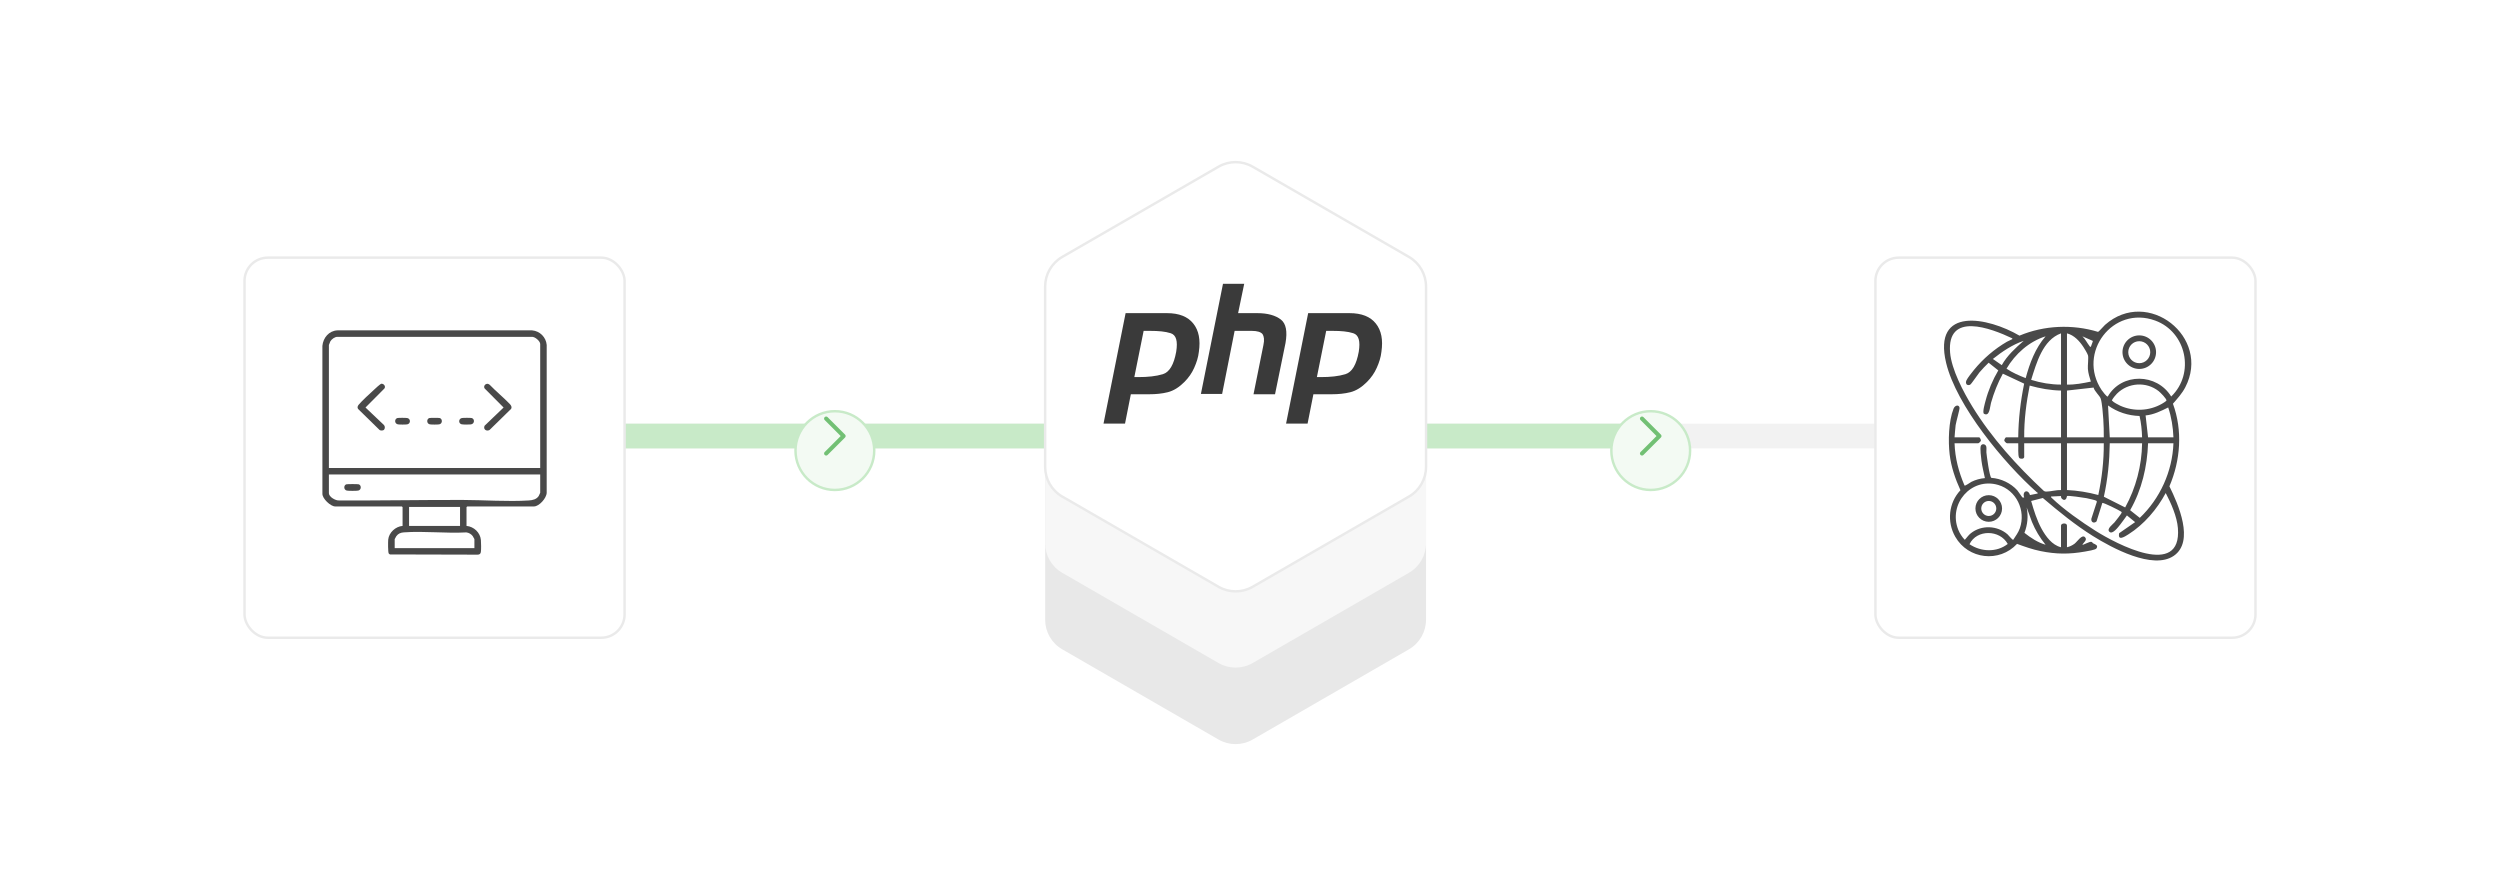 <?xml version="1.0" encoding="UTF-8"?><svg id="Layer_1" xmlns="http://www.w3.org/2000/svg" xmlns:xlink="http://www.w3.org/1999/xlink" viewBox="0 0 860 300"><defs><filter id="drop-shadow-1" x="73.902" y="78.423" width="151.44" height="151.44" filterUnits="userSpaceOnUse"><feOffset dx="0" dy="4.008"/><feGaussianBlur result="blur" stdDeviation="3.206"/><feFlood flood-color="#444" flood-opacity=".09"/><feComposite in2="blur" operator="in"/><feComposite in="SourceGraphic"/></filter><filter id="drop-shadow-2" x="635.022" y="78.423" width="151.2" height="151.44" filterUnits="userSpaceOnUse"><feOffset dx="0" dy="4.008"/><feGaussianBlur result="blur-2" stdDeviation="3.206"/><feFlood flood-color="#444" flood-opacity=".09"/><feComposite in2="blur-2" operator="in"/><feComposite in="SourceGraphic"/></filter><filter id="drop-shadow-3" x="345.423" y="94.104" width="159.36" height="176.16" filterUnits="userSpaceOnUse"><feOffset dx="0" dy="5.874"/><feGaussianBlur result="blur-3" stdDeviation="4.699"/><feFlood flood-color="#444" flood-opacity=".09"/><feComposite in2="blur-3" operator="in"/><feComposite in="SourceGraphic"/></filter><filter id="drop-shadow-4" x="345.423" y="67.704" width="159.36" height="176.4" filterUnits="userSpaceOnUse"><feOffset dx="0" dy="5.874"/><feGaussianBlur result="blur-4" stdDeviation="4.699"/><feFlood flood-color="#444" flood-opacity=".09"/><feComposite in2="blur-4" operator="in"/><feComposite in="SourceGraphic"/></filter><filter id="drop-shadow-5" x="344.943" y="41.064" width="160.32" height="177.12" filterUnits="userSpaceOnUse"><feOffset dx="0" dy="5.874"/><feGaussianBlur result="blur-5" stdDeviation="4.699"/><feFlood flood-color="#444" flood-opacity=".09"/><feComposite in2="blur-5" operator="in"/><feComposite in="SourceGraphic"/></filter><filter id="drop-shadow-6" x="261.12" y="128.841" width="52.08" height="52.32" filterUnits="userSpaceOnUse"><feOffset dx="0" dy="5"/><feGaussianBlur result="blur-6" stdDeviation="4"/><feFlood flood-color="#444" flood-opacity=".09"/><feComposite in2="blur-6" operator="in"/><feComposite in="SourceGraphic"/></filter><filter id="drop-shadow-7" x="541.68" y="128.841" width="52.32" height="52.32" filterUnits="userSpaceOnUse"><feOffset dx="0" dy="5"/><feGaussianBlur result="blur-7" stdDeviation="4"/><feFlood flood-color="#444" flood-opacity=".09"/><feComposite in2="blur-7" operator="in"/><feComposite in="SourceGraphic"/></filter></defs><line x1="214.858" y1="150" x2="645.142" y2="150" fill="none" stroke="#f2f2f2" stroke-miterlimit="10" stroke-width="8.504"/><line x1="214.858" y1="150" x2="368.651" y2="150" fill="none" stroke="#c8eac8" stroke-linecap="round" stroke-miterlimit="10" stroke-width="8.504"/><line x1="413.656" y1="150" x2="567.449" y2="150" fill="none" stroke="#c8eac8" stroke-linecap="round" stroke-miterlimit="10" stroke-width="8.504"/><rect x="84.113" y="84.627" width="130.745" height="130.745" rx="8.015" ry="8.015" fill="#fff" filter="url(#drop-shadow-1)" stroke="#eaeaea" stroke-miterlimit="10" stroke-width=".85"/><rect x="645.142" y="84.627" width="130.745" height="130.745" rx="8.015" ry="8.015" fill="#fff" filter="url(#drop-shadow-2)" stroke="#eaeaea" stroke-miterlimit="10" stroke-width=".85"/><path d="M490.553,207.314v-62.081c0-4.197-2.239-8.075-5.874-10.174l-53.764-31.041c-3.635-2.099-8.113-2.099-11.747,0l-53.764,31.041c-3.635,2.099-5.874,5.977-5.874,10.174v62.081c0,4.197,2.239,8.075,5.874,10.174l53.764,31.041c3.635,2.099,8.113,2.099,11.747,0l53.764-31.041c3.635-2.099,5.874-5.977,5.874-10.174Z" fill="#e8e8e8" filter="url(#drop-shadow-3)"/><path d="M490.553,180.992v-62.081c0-4.197-2.239-8.075-5.874-10.174l-53.764-31.041c-3.635-2.099-8.113-2.099-11.747,0l-53.764,31.041c-3.635,2.099-5.874,5.977-5.874,10.174v62.081c0,4.197,2.239,8.075,5.874,10.174l53.764,31.041c3.635,2.099,8.113,2.099,11.747,0l53.764-31.041c3.635-2.099,5.874-5.977,5.874-10.174Z" fill="#f7f7f7" filter="url(#drop-shadow-4)"/><path d="M490.553,154.767v-62.081c0-4.197-2.239-8.075-5.874-10.174l-53.764-31.041c-3.635-2.099-8.113-2.099-11.747,0l-53.764,31.041c-3.635,2.099-5.874,5.977-5.874,10.174v62.081c0,4.197,2.239,8.075,5.874,10.174l53.764,31.041c3.635,2.099,8.113,2.099,11.747,0l53.764-31.041c3.635-2.099,5.874-5.977,5.874-10.174Z" fill="#fff" filter="url(#drop-shadow-5)" stroke="#eaeaea" stroke-miterlimit="10" stroke-width=".85"/><circle cx="287.194" cy="150" r="13.544" fill="#f3faf3" filter="url(#drop-shadow-6)" stroke="#c8eac8" stroke-linecap="round" stroke-miterlimit="10" stroke-width=".85"/><polyline points="284.194 156 290.194 150 284.194 144" fill="none" stroke="#72c074" stroke-linecap="round" stroke-linejoin="round" stroke-width="1.417"/><circle cx="567.847" cy="150" r="13.544" fill="#f3faf3" filter="url(#drop-shadow-7)" stroke="#c8eac8" stroke-linecap="round" stroke-miterlimit="10" stroke-width=".85"/><polyline points="564.847 156 570.847 150 564.847 144" fill="none" stroke="#72c074" stroke-linecap="round" stroke-linejoin="round" stroke-width="1.417"/><path d="M387.209,107.721h14.2c4.2,0,7.2,1.2,9.1,3.6,1.9,2.4,2.5,5.6,1.9,9.7-.2,1.9-.8,3.7-1.6,5.5-.8,1.8-1.9,3.4-3.4,4.9-1.8,1.8-3.7,3-5.7,3.5s-4.1.7-6.3.7h-6.4l-2,10.1h-7.4l7.6-38h0M393.409,113.821l-3.2,15.9h1.3c3.4,0,6.2-.3,8.5-1,2.3-.7,3.8-3.3,4.6-7.7.6-3.7,0-5.8-1.9-6.4s-4.2-.8-7-.8h-2.3" fill="#3a3a3a"/><path d="M420.709,97.621h7.3l-2.1,10.1h6.6c3.6,0,6.3.8,8.1,2.2,1.8,1.4,2.3,4.1,1.6,8.1l-3.6,17.6h-7.4l3.4-16.9c.4-1.8.2-3-.3-3.8-.6-.7-1.8-1.1-3.7-1.1h-5.9l-4.3,21.7h-7.3l7.6-37.9h0" fill="#3a3a3a"/><path d="M450.009,107.721h14.2c4.2,0,7.2,1.2,9.1,3.6,1.9,2.4,2.5,5.6,1.9,9.7-.2,1.9-.8,3.7-1.6,5.5-.8,1.8-1.9,3.4-3.4,4.9-1.8,1.8-3.7,3-5.7,3.5s-4.1.7-6.3.7h-6.4l-2,10.1h-7.4l7.6-38h0M456.209,113.821l-3.2,15.9h1.3c3.4,0,6.2-.3,8.5-1s3.8-3.3,4.6-7.7c.6-3.7,0-5.8-1.9-6.4s-4.2-.8-7-.8h-2.3" fill="#3a3a3a"/><path d="M160.484,180.913c2.537.236,4.726,2.302,4.947,4.856.081.935.121,3.264-.016,4.14-.102.652-.538.909-1.178.894l-30.065-.078c-.184-.069-.346-.176-.452-.345-.27-.428-.247-4.041-.174-4.763.245-2.43,2.537-4.509,4.94-4.704v-6.455l-.239-.239h-22.955c-1.543,0-4.431-2.667-4.385-4.382l-.005-50.852c.266-2.799,2.256-5.211,5.18-5.341l66.963.001c2.682.231,4.791,2.349,5.021,5.021l-.005,50.852c-.041,1.834-2.592,4.701-4.385,4.701h-22.955l-.239.239v6.455ZM185.83,160.989v-42.637c0-1.019-1.842-2.616-2.943-2.477h-66.804c-.907-.032-2.002.801-2.441,1.544-.08.134-.501,1.185-.501,1.252v42.318h72.689ZM185.83,163.221h-72.689v6.455c0,1.278,2.381,2.628,3.581,2.476,14.142.07,28.273-.207,42.416-.173,7.364.018,15.481.644,22.795.175,1.316-.085,2.631-.373,3.394-1.547.091-.14.504-1.02.504-1.09v-6.296ZM158.253,174.378h-17.535v6.535h17.535v-6.535ZM163.194,188.564v-3.108c0-.059-.477-.901-.568-1.026-.507-.698-1.353-1.188-2.221-1.286-7.005.399-14.591-.528-21.527-.006-1.049.079-1.899.419-2.534,1.292-.091.125-.568.967-.568,1.026v3.108h27.418Z" fill="#494949"/><path d="M132.069,147.878c-.277.262-1.158.305-1.483.049l-7.411-7.251c-.344-.503-.135-1.043.223-1.467,1.229-1.455,3.729-3.719,5.202-5.079.441-.407,2.242-2.123,2.628-2.133.814-.021,1.534.904,1.02,1.636l-6.515,6.551,6.377,6.06c.38.42.354,1.26-.041,1.633Z" fill="#494949"/><path d="M167.603,132.028c.308-.016.629.147.859.345,2.2,2.295,4.73,4.331,6.925,6.623.443.462.812,1.073.408,1.681l-7.411,7.251c-1.115.586-2.274-.329-1.662-1.501l6.515-6.242-6.515-6.551c-.472-.68.1-1.565.88-1.605Z" fill="#494949"/><path d="M136.686,143.808c.381-.111,3.01-.095,3.44.001,1.184.265,1.173,1.902,0,2.163-.493.11-2.788.111-3.28.001-1.21-.272-1.167-1.872-.16-2.165Z" fill="#494949"/><path d="M158.845,143.809c.431-.096,3.059-.112,3.44-.001,1.058.308,1.044,1.978-.295,2.19-.534.085-2.799.084-3.267-.062-1.081-.338-.99-1.878.122-2.126Z" fill="#494949"/><path d="M147.685,143.808c.33-.097,3.27-.097,3.6,0,.953.279,1.004,1.905-.161,2.164-.496.111-2.783.111-3.279,0-1.167-.26-1.11-1.887-.161-2.164Z" fill="#494949"/><path d="M119.151,166.601c.341-.1,3.897-.1,4.238,0,.953.279,1.004,1.905-.161,2.164-.532.119-3.385.119-3.917,0-1.167-.26-1.11-1.887-.161-2.164Z" fill="#494949"/><path d="M672.368,152.489c.163,5.074,1.442,9.908,3.432,14.537.275.191,1.952-1.071,2.379-1.283,1.391-.69,3.073-1.161,4.629-1.276-.404-1.965-.916-3.93-1.177-5.925-.133-1.017-.552-4.397-.234-5.153.388-.922,1.678-.656,1.887.249.141.611-.022,1.372.038,2.015.109,1.157,1.044,8.346,1.706,8.733,3.328.215,6.672,1.818,8.907,4.27.372.408,1.678,2.44,1.824,2.489.146.048.389-.027.566-.004-.813-2.157,1.352-3.06,1.982-.843l2.639-.526c.109-.401-.103-.288-.219-.391-11.272-9.954-27.729-29.824-31.255-44.539-4.712-19.662,14.46-15.678,25.228-9.378,8.491-3.577,18.229-3.98,27.034-1.301.255-.026,1.948-2.007,2.395-2.404,14.689-13.01,36.556,4.236,27.62,21.459-1.12,2.159-2.682,3.847-4.255,5.663,3.379,9.222,2.621,19.456-1.211,28.41,2.998,6.085,8.732,18.954,1.505,23.911-7.202,4.939-21.367-2.769-27.833-6.814-6.122-3.83-11.727-8.407-17.215-13.077l-4.019,1.029c.925,3.219,1.952,6.577,3.565,9.524,1.442,2.635,3.631,5.667,6.703,6.388v-7.444c0-.902,2.054-1.052,2.054,0v7.444c.92-.188,1.873-.665,2.623-1.227.903-.677,2.572-3.386,3.616-2.189.843.968-.569,1.761-.934,2.559.23.187,2.47-1.184,3.129-1.001.26.072.373.407.544.496.649.335,1.95.661,1.131,1.804-.333.464-3.186.916-3.916,1.045-5.422.956-9.894.936-15.297-.168-2.765-.565-5.436-1.504-8.07-2.482-6.076,6.572-16.798,5.325-21.245-2.427-2.954-5.149-2.303-11.692,1.773-16.027-1.782-3.902-3.204-8.027-3.713-12.32-.537-4.528-.369-11.457,1.337-15.726.493-1.235,1.879-1.486,2.064-.326.087.546-1.182,4.855-1.347,6.005-.198,1.378-.215,2.786-.367,4.168h8.47c.206,0,.633.806.603,1.106-.03.302-.738.948-.946.948h-8.128ZM725.07,136.403c4.782-8.268,16.896-8.053,21.821-.002,8.245-7.932,5.252-22.212-5.519-26.135-14.537-5.295-26.951,11.077-18.422,23.898.209.314,1.802,2.466,2.12,2.239ZM708.988,168.574v-16.085h-12.663v4.192c0,.396.138.704-.34,1.03-.328.166-1.185.116-1.385-.202-.513-.815-.231-3.962-.329-5.02h-3.85c-.207,0-.915-.646-.946-.948-.03-.299.397-1.106.603-1.106h4.192c.068-6.212.793-12.392,2.039-18.465l-7.329-3.428c-1.76,3.183-3.072,6.55-4.073,10.049-.385,1.345-.44,4.909-2.449,3.72-.552-.558.349-3.571.566-4.404.947-3.633,2.484-7.265,4.391-10.489l-3.327-2.647c-1.092,1.073-2.181,2.161-3.161,3.338-.594.713-2.75,3.96-3.16,4.197-.428.248-.739.204-1.179.003-.4-.448-.348-.966-.125-1.48.341-.789,1.962-2.818,2.583-3.576,3.191-3.893,7-7.166,11.346-9.702.492-.287,1.157-.495,1.606-.785.166-.107.307.019.22-.381-7.447-3.533-22.518-9.226-21.387,4.872.465,5.794,4.595,13.613,7.627,18.555,6.633,10.81,15.409,20.465,24.648,29.082.253.168.536.209.834.208,1.518-.004,3.456-.598,5.049-.528ZM708.988,132.297v-17.625c-6.306,2.277-8.435,10.212-10.271,15.996,3.302,1.038,6.798,1.633,10.271,1.629ZM711.041,114.672v17.625c2.779.074,5.515-.478,8.214-1.028-.441-1.336-.913-2.961-1.024-4.364-.088-1.116.268-3.91.042-4.649-.215-.703-1.143-2.215-1.58-2.882-1.346-2.055-3.188-4.064-5.652-4.701ZM703.683,115.7c-5.674,1.772-10.471,6.066-13.444,11.124,2.039,1.386,4.313,2.354,6.596,3.249,1.384-5.145,3.311-10.306,6.848-14.373ZM719.254,119.291l.665-1.827-.052-.229-3.522-1.535c1.001.935,1.621,2.275,2.425,3.306.148.19.171.355.483.285ZM696.154,117.24c-3.893,1.317-7.402,3.703-10.606,6.244l3.062,2.129c1.856-3.312,4.72-5.903,7.544-8.373ZM728.213,135.437c-.453.454-1.328,1.52-1.617,2.076-.114.219-.167.103.003.347.324.465,2.163,1.436,2.758,1.703,4.594,2.066,9.996,1.844,14.371-.675.52-.299,1.086-.646,1.527-1.054.172-.583-2.131-2.858-2.671-3.283-4.287-3.372-10.521-2.967-14.371.886ZM708.988,134.351c-3.661-.073-7.275-.726-10.78-1.712-1.151,5.854-1.938,11.809-1.883,17.797h12.663v-16.085ZM723.704,150.436c-.002-2.074-.02-4.176-.173-6.244-.13-1.76-.387-5.441-.866-7.005-.323-1.054-2.182-2.573-2.467-3.865l-9.157,1.03v16.085h12.663ZM725.758,150.436h11.123c-.078-2.462-.324-4.936-.878-7.336-3.953-.132-7.642-1.326-10.842-3.617l.597,10.953ZM738.934,150.436h8.727c-.143-3.492-.688-6.959-1.8-10.27-2.478,1.232-4.965,2.473-7.778,2.747l.85,7.523ZM723.704,152.489h-12.663v16.085c3.658.165,7.25.759,10.773,1.707,1.254-5.831,1.925-11.816,1.89-17.792ZM736.881,152.489h-11.123c-.089,6.175-.691,12.359-2.031,18.383l7.333,3.691c3.703-6.753,5.702-14.339,5.821-22.074ZM747.662,152.489h-8.727c-.292,8.045-2.159,16.02-6.168,23.021l3.321,2.635c6.969-6.631,11.224-15.993,11.574-25.656ZM692.557,185.685c.837-1.31,1.753-2.475,2.274-3.974,2.13-6.12-1.211-13.045-7.446-14.892-9.307-2.757-17.298,6.553-13.731,15.442.487,1.214,1.253,2.382,2.136,3.345.121.157.254-.082.339-.179.583-.669,1.104-1.399,1.804-1.962,3.681-2.958,9.118-2.726,12.654.344.357.31,1.716,2.052,1.97,1.876ZM705.566,170.8c-.065.285.091.347.259.509,3.99,3.873,10.31,8.322,15.052,11.301,7.071,4.441,29.726,16.553,28.322-.942-.32-3.982-2.354-8.568-4.191-12.066-2.978,5.551-7.465,10.826-12.829,14.207-1.231.776-3.772,2.47-3.179-.399l5.481-3.798-2.821-2.307c-.788,1.032-1.489,2.156-2.314,3.158-.67.813-2.594,3.477-3.684,2.497-1.123-1.009,1.14-2.562,1.724-3.26.386-.461,2.428-3.033,2.461-3.368.024-.239-.103-.266-.26-.378-.631-.449-6.102-3.192-6.394-2.931l-1.977,6.324c-.831.831-1.998.326-1.785-.918l1.851-5.706c.062-.206.03-.334-.142-.47-.247-.195-2.862-.779-3.393-.887-.826-.167-6.452-.985-6.697-.73-.065.067-.108,1.418-1.094,1.325-.612-.225-1.045-.633-.976-1.325l-3.413.163ZM703.683,187.395c-1.967-2.405-3.51-4.998-4.7-7.875l-1.8-4.956c.567,3.01.33,5.884-.776,8.735,2.183,1.739,4.575,3.307,7.277,4.097ZM677.511,187.211c3.949,2.646,9.316,2.895,13.153-.088-2.717-4.972-10.684-5.085-13.153.088Z" fill="#494949"/><path d="M741.683,121.146c0,3.189-2.585,5.774-5.774,5.774s-5.774-2.585-5.774-5.774,2.585-5.774,5.774-5.774,5.774,2.585,5.774,5.774ZM739.683,121.155c0-2.088-1.693-3.781-3.781-3.781s-3.781,1.693-3.781,3.781,1.693,3.781,3.781,3.781,3.781-1.693,3.781-3.781Z" fill="#494949"/><path d="M688.711,174.917c0,2.531-2.051,4.582-4.582,4.582s-4.582-2.051-4.582-4.582,2.051-4.582,4.582-4.582,4.582,2.051,4.582,4.582ZM686.723,174.916c0-1.428-1.158-2.586-2.586-2.586s-2.586,1.158-2.586,2.586,1.158,2.586,2.586,2.586,2.586-1.158,2.586-2.586Z" fill="#494949"/></svg>